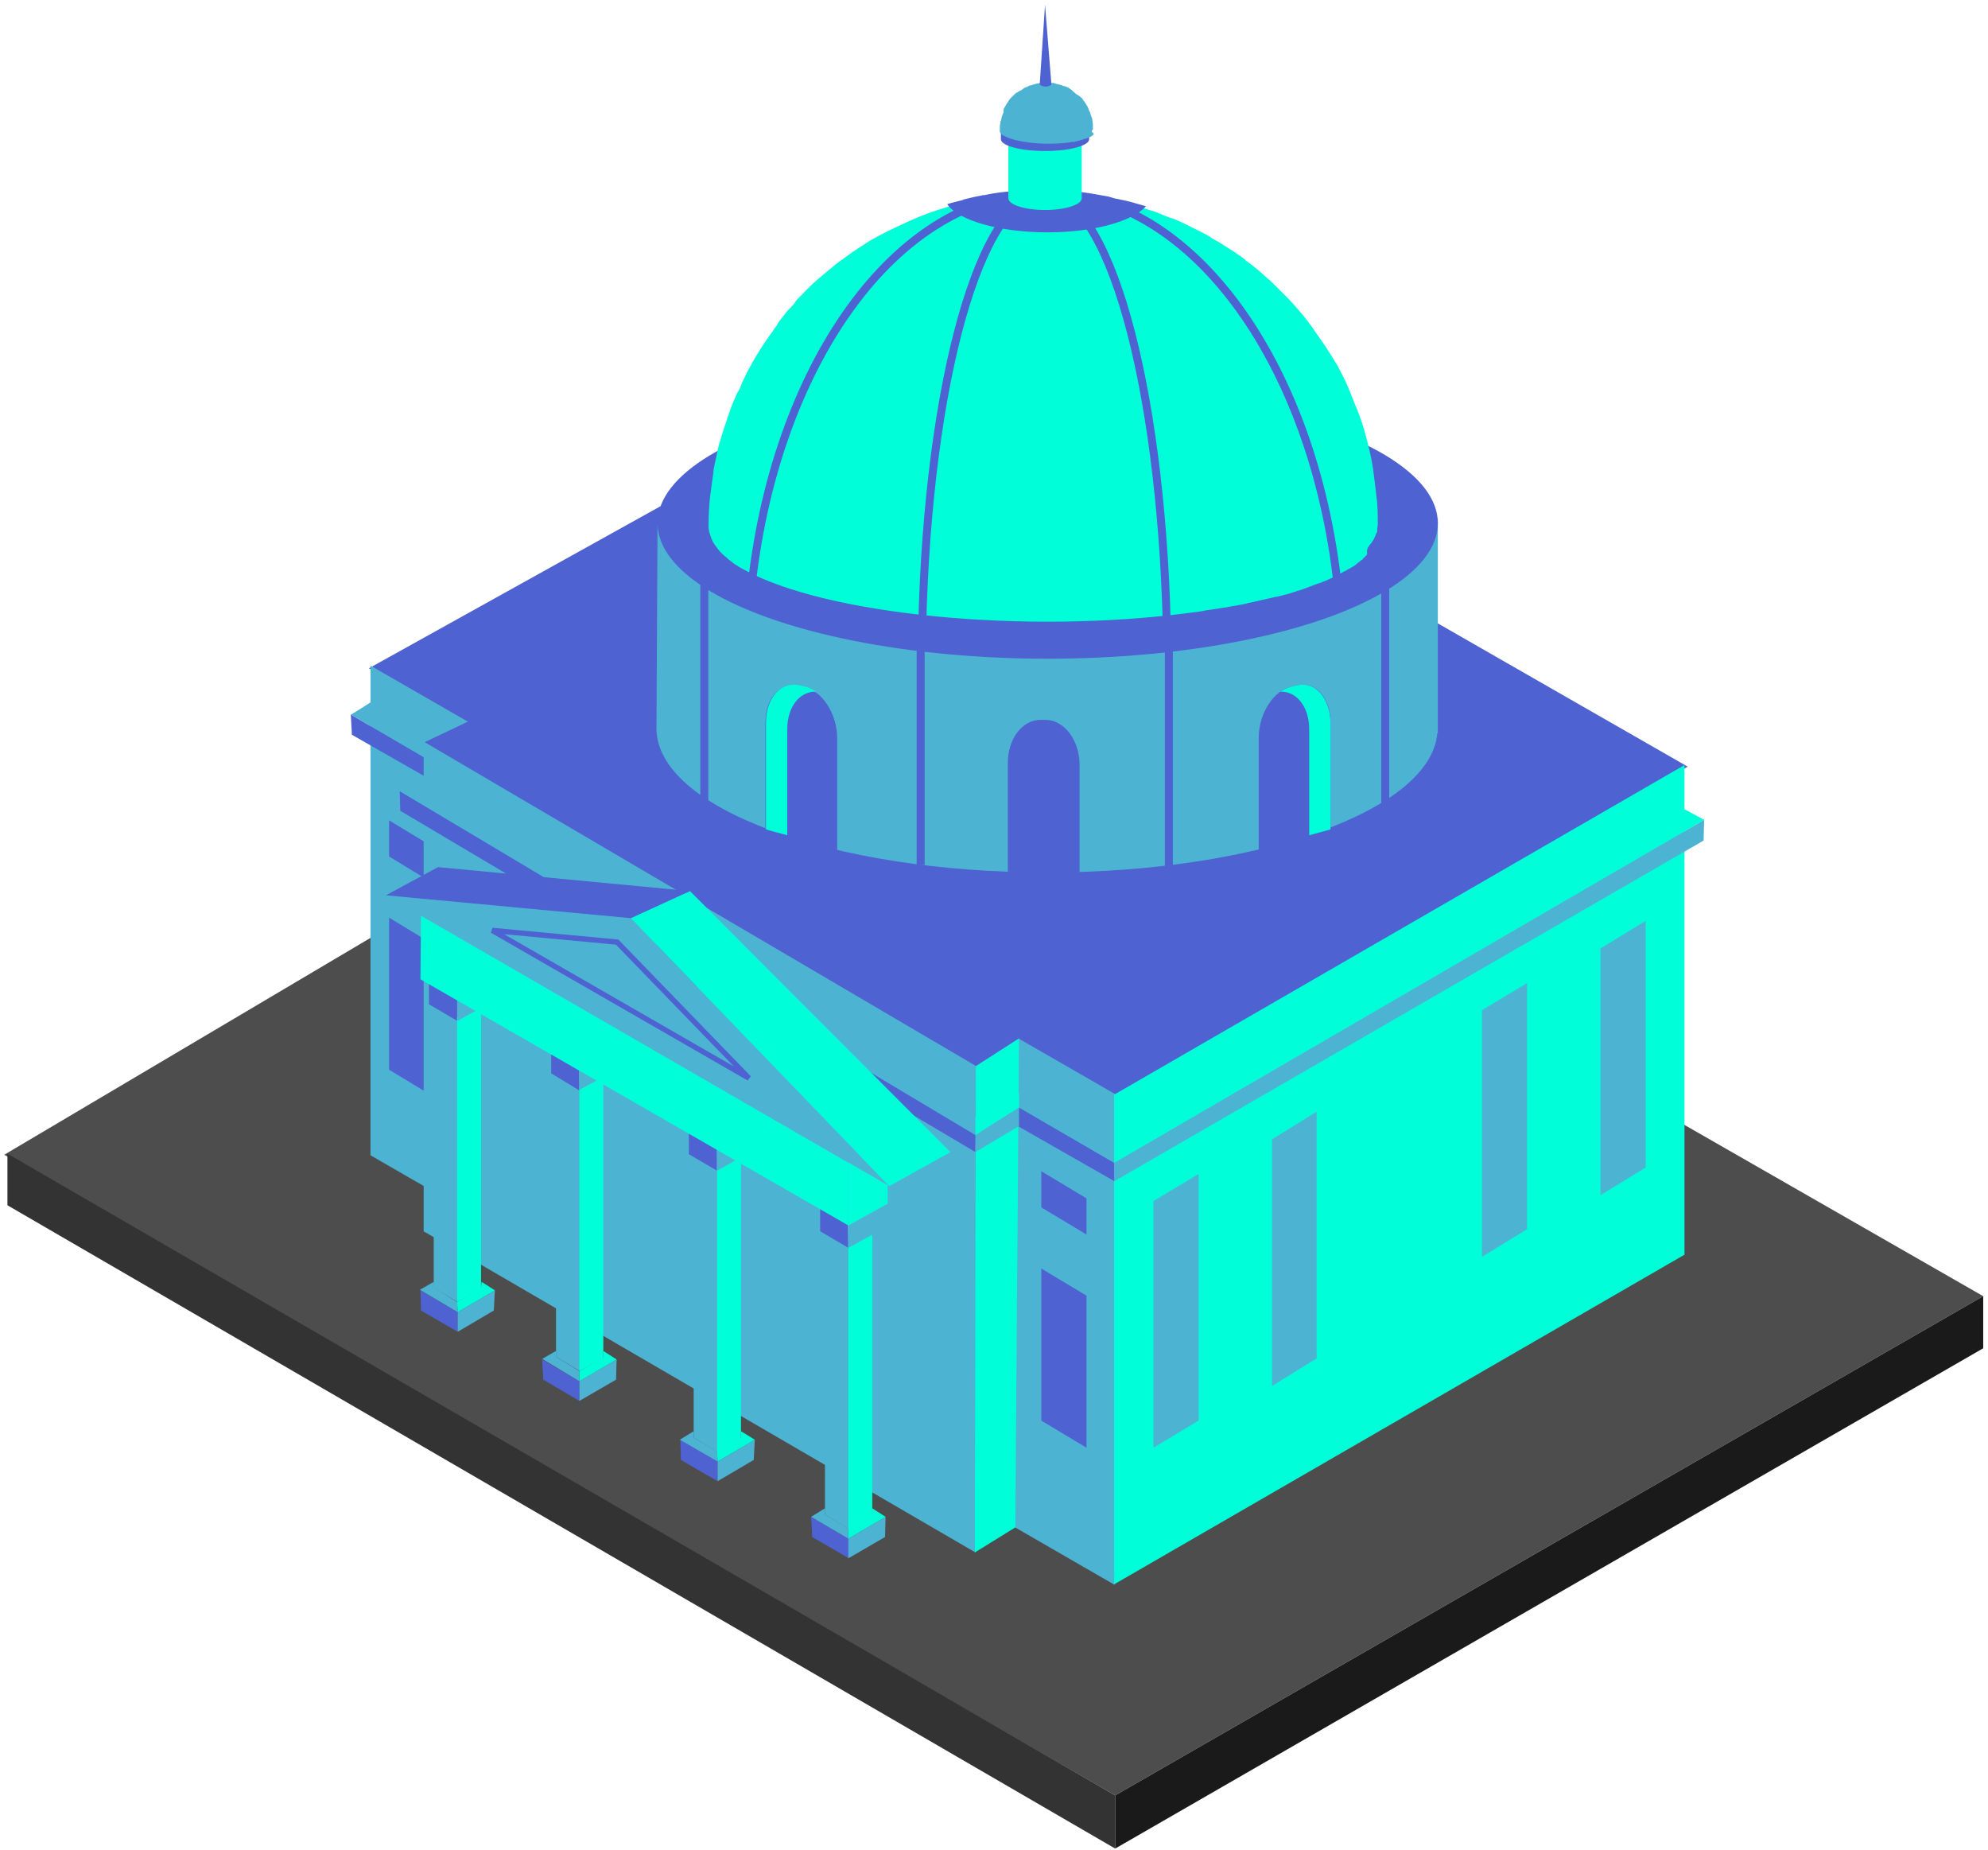 <?xml version="1.0" encoding="UTF-8"?>
<svg width="374px" height="348px" viewBox="0 0 374 348" version="1.1" xmlns="http://www.w3.org/2000/svg" xmlns:xlink="http://www.w3.org/1999/xlink">
    <!-- Generator: Sketch 61.2 (89653) - https://sketch.com -->
    <title>Copenhagen_Palace_Illustration</title>
    <desc>Created with Sketch.</desc>
    <g id="Copenhagen_Palace_Illustration" stroke="none" stroke-width="1" fill="none" fill-rule="evenodd">
        <g id="Illustrations">
            <polygon id="Path" fill="#4DB3D3" fill-rule="nonzero" points="66.1 134.4 70.2 133.9 70.2 131.8"></polygon>
            <g id="Group" transform="translate(0, 122)" fill-rule="nonzero">
                <polygon id="Path" fill="#4D4D4D" points="373.1 121.8 209.8 215.7 0.8 95.2 161.1 0.3"></polygon>
                <polygon id="Path" fill="#333333" points="1.4 95 1.4 104.7 209.8 225.7 209.8 215.7"></polygon>
                <polygon id="Path" fill="#1A1A1A" points="373.1 121.8 373.1 131.6 209.8 225.7 209.8 215.7"></polygon>
            </g>
            <polygon id="Path" fill="#4E62D1" fill-rule="nonzero" points="317.5 144.2 179 64.8 69.4 125.7 210.6 206.7"></polygon>
            <path d="M197,123.7 C158.2,123.7 126.4,112.6 123.7,98.5 C123.7,98.5 123.5,136.4 123.5,137 C123.5,152 156.4,164.1 197,164.1 C236.8,164.1 269.2,152.4 270.4,137.9 L270.5,137.9 L270.5,97 C270.4,112 237.5,123.7 197,123.7 Z" id="Path" fill="#4DB3D3" fill-rule="nonzero"></path>
            <line x1="132.5" y1="109" x2="132.5" y2="152.8" id="Path" stroke="#4E62D1" stroke-width="1.5"></line>
            <polygon id="Path" fill="#4DB3D3" fill-rule="nonzero" points="209.7 298.1 69.7 217.3 69.7 125.2 211.2 206.6"></polygon>
            <polygon id="Path" fill="#4E62D1" fill-rule="nonzero" points="66.2 138.2 86.5 149.8 86.4 146.3 66 134.4"></polygon>
            <line x1="173.2" y1="121.8" x2="173.2" y2="162.7" id="Path" stroke="#4E62D1" stroke-width="1.5"></line>
            <polygon id="Path" fill="#4DB3D3" fill-rule="nonzero" points="86.4 143.5 68.5 133.2 66 134.4 86.4 146.3"></polygon>
            <polygon id="Path" fill="#00FFD9" fill-rule="nonzero" points="209.6 298 316.9 236 316.9 143.9 209.6 205.9"></polygon>
            <line x1="219.9" y1="121.8" x2="219.9" y2="165.6" id="Path" stroke="#4E62D1" stroke-width="1.5"></line>
            <line x1="260.6" y1="108.8" x2="260.6" y2="152.5" id="Path" stroke="#4E62D1" stroke-width="1.5"></line>
            <ellipse id="Oval" fill="#4E62D1" fill-rule="nonzero" cx="197.1" cy="98.4" rx="73.4" ry="25.5"></ellipse>
            <path d="M257.5,102.8 C257.5,102.7 257.6,102.7 257.6,102.6 C257.8,102.4 257.9,102.2 258.1,102 C258.1,101.9 258.2,101.9 258.2,101.8 C258.4,101.6 258.5,101.3 258.6,101.1 C258.6,101.1 258.6,101.1 258.6,101.1 C258.7,100.9 258.8,100.6 258.9,100.4 C258.9,100.3 258.9,100.3 259,100.2 C259.1,100 259.1,99.8 259.1,99.6 C259.1,99.5 259.1,99.5 259.1,99.4 C259.1,99.2 259.2,98.9 259.2,98.7 C259.2,97 259.2,94.8 258.9,93.1 C258.9,93 258.9,93 258.9,92.9 C258.7,91.4 258.5,89.5 258.3,88.1 C258,86.2 257.6,84.5 257.2,82.9 C257.2,82.8 257.2,82.8 257.1,82.7 C257.1,82.6 257.1,82.6 257.1,82.5 C256.4,79.8 255.7,78 255.7,78 C255.5,77.5 255.3,76.9 255,76.3 C254.6,75.3 254.2,74.3 253.9,73.5 C253.8,73.4 253.8,73.2 253.7,73.1 C253.7,73.1 253.7,73.1 253.7,73 C253.3,72.1 252.8,71 252.2,69.9 C252.2,69.8 252.1,69.7 252.1,69.7 C251.8,69.1 251.5,68.5 251.2,68.1 C250.2,66.4 248.8,64.3 247.5,62.5 C247.1,61.9 246.7,61.3 246.3,60.8 C246,60.4 245.6,59.9 245.3,59.5 C244.3,58.3 243.1,56.9 242.1,55.9 C242,55.8 241.9,55.7 241.8,55.6 C241,54.8 240.2,54 239.4,53.2 C239.2,53 239,52.9 238.9,52.7 C238.8,52.6 238.6,52.5 238.5,52.4 C237.2,51.2 235.9,50.1 234.5,49.1 C234.5,49.1 234.4,49.1 234.4,49 C234.4,49 234.4,49 234.4,49 C234.3,48.9 234.3,48.9 234.2,48.8 C233.7,48.4 233.1,48 232.5,47.6 C232.4,47.5 232.3,47.4 232.2,47.4 C231.9,47.2 231.7,47 231.4,46.9 C230.5,46.3 229.5,45.6 228.5,45.1 C228.5,45.1 228.1,44.9 227.7,44.6 C227.6,44.5 227.5,44.5 227.4,44.4 C226.9,44.1 226.3,43.8 225.7,43.5 C224.3,42.8 222.6,41.9 220.9,41.2 C220.6,41.1 220.3,41 220,40.9 C219.7,40.8 219.4,40.7 219.2,40.6 C219.2,40.6 218.7,40.4 218,40.1 C217.5,39.9 217,39.7 216.6,39.6 C216.5,39.6 216.3,39.5 216.2,39.5 C215.4,39.2 214.5,39 213.7,38.7 C212.8,38.4 212.1,38.3 211.3,38.1 C211.1,38.1 210.9,38 210.8,38 C210.3,37.9 209.7,37.8 209.2,37.6 C209.1,37.6 209,37.6 208.9,37.5 C207.8,37.3 206.7,37.1 205.5,36.9 C205.3,36.9 205.1,36.8 204.8,36.8 C204.5,36.8 204.2,36.7 203.9,36.7 C203.5,36.7 203,36.6 202.5,36.5 C202.2,36.5 201.9,36.4 201.6,36.4 C200.4,36.3 198.9,36.2 197.4,36.2 C197.4,36.2 197.3,36.2 197.3,36.2 C197.1,36.2 196.9,36.2 196.8,36.2 C196.1,36.2 194.6,36.2 192.6,36.3 C192.6,36.3 192.6,36.3 192.6,36.3 C192.6,36.3 192.5,36.3 192.4,36.3 C191.7,36.3 191.1,36.4 190.3,36.5 C188.9,36.6 187.2,36.8 185.4,37.2 C185.3,37.2 185.3,37.2 185.2,37.2 C185,37.2 184.9,37.3 184.7,37.3 C183.1,37.6 182,37.9 181.6,38 C181.5,38 181.4,38 181.4,38.1 C177.6,39 174.9,40 174.4,40.2 C174.2,40.3 173.9,40.4 173.6,40.5 C173.2,40.7 172.8,40.8 172.4,41 C172.4,41 171.1,41.5 169.5,42.3 C169.4,42.4 169.2,42.4 169.1,42.5 C168.6,42.7 168,43 167.4,43.3 C166.7,43.6 166.1,44 165.4,44.3 C164.6,44.8 163.7,45.2 163,45.7 C162.1,46.3 161.1,46.9 160.4,47.4 C160.4,47.4 160.4,47.4 160.4,47.4 C159.3,48.2 158.6,48.7 158.6,48.7 C158.5,48.8 158.4,48.9 158.3,48.9 C157.8,49.3 157.4,49.6 157,49.9 C155.8,50.9 154.3,52.1 153.1,53.2 C152.2,54 151.2,55.1 150.4,55.9 C150.3,56 150.1,56.2 150,56.3 C149.9,56.5 149.7,56.6 149.6,56.8 C149.6,56.8 149.5,56.9 149.5,57 C149.5,57 149.5,57 149.5,57 C149.2,57.3 149,57.6 148.7,57.9 C148.5,58.1 148.3,58.3 148.1,58.5 C148,58.6 147.9,58.7 147.8,58.9 C147.4,59.4 147,59.9 146.7,60.3 C146.6,60.4 146.5,60.6 146.4,60.7 C146.4,60.8 146.3,60.8 146.3,60.9 C146.3,61 146.2,61 146.2,61.1 C146.1,61.2 146.1,61.3 146,61.4 C145.8,61.6 145.6,61.9 145.5,62.1 C145,62.8 144.5,63.5 144.1,64.1 C143.9,64.4 142.6,66.2 141.1,69 C140.6,69.9 140,71.1 139.5,72.2 C139.5,72.2 139.5,72.3 139.5,72.3 C139.4,72.5 139.3,72.6 139.3,72.8 C139.2,72.9 139.2,73.1 139.1,73.2 C139.1,73.3 139,73.3 139,73.4 C139,73.5 138.9,73.6 138.8,73.7 C138.7,73.8 138.7,74 138.6,74.1 C138.5,74.3 138.4,74.5 138.4,74.6 C138.4,74.7 138.4,74.7 138.3,74.8 C137.8,75.9 137.3,77.2 137,78.2 C136.5,79.6 135.9,81.4 135.5,82.9 C135.5,82.9 135.5,82.9 135.5,82.9 C135.2,83.7 135,84.7 134.8,85.7 C134.6,86.7 134.3,87.8 134.2,88.7 C134.2,88.8 134.2,88.8 134.2,88.9 C134,90.3 133.8,92 133.6,93.3 C133.4,95 133.3,97.2 133.3,98.9 C133.3,98.9 133.3,98.9 133.3,99 C133.3,99.3 133.3,99.5 133.4,99.8 C133.4,99.9 133.4,99.9 133.4,100 C133.5,100.3 133.6,100.6 133.7,100.9 C133.7,101 133.8,101.1 133.8,101.2 C133.9,101.4 134,101.6 134.1,101.9 C134.2,102 134.2,102.1 134.3,102.2 C134.4,102.4 134.6,102.6 134.7,102.8 C134.8,102.9 134.9,103 135,103.2 C135.2,103.4 135.3,103.6 135.5,103.8 C135.6,103.9 135.7,104 135.9,104.2 C136.1,104.4 136.3,104.6 136.6,104.8 C136.7,104.9 136.9,105 137,105.2 C137.3,105.4 137.6,105.6 137.8,105.8 C137.9,105.9 138.1,106 138.2,106.1 C138.7,106.4 139.1,106.7 139.7,107 C155.1,115.7 193,119.4 224.3,115.2 C225.2,115.1 226,115 226.9,114.8 C227.1,114.8 227.4,114.7 227.6,114.7 C228.3,114.6 228.9,114.5 229.6,114.4 C229.8,114.4 230,114.3 230.2,114.3 C231,114.2 231.8,114 232.6,113.9 C232.8,113.9 232.9,113.8 233.1,113.8 C233.7,113.7 234.3,113.6 234.9,113.4 C235.1,113.4 235.3,113.3 235.5,113.3 C236.2,113.1 236.9,113 237.6,112.8 C237.6,112.8 237.6,112.8 237.7,112.8 C238.4,112.6 239.1,112.5 239.8,112.3 C240,112.3 240.2,112.2 240.4,112.2 C240.9,112.1 241.5,111.9 242,111.8 C242.1,111.8 242.3,111.7 242.4,111.7 C243,111.5 243.6,111.3 244.2,111.1 C244.3,111.1 244.5,111 244.6,111 C245.1,110.8 245.5,110.7 246,110.5 C246.2,110.4 246.3,110.4 246.5,110.3 C247,110.1 247.6,109.9 248.1,109.7 C248.1,109.7 248.1,109.7 248.2,109.7 C248.7,109.5 249.2,109.3 249.7,109.1 C249.8,109 250,109 250.1,108.9 C250.5,108.7 250.9,108.6 251.2,108.4 C251.3,108.3 251.4,108.3 251.5,108.2 C251.9,108 252.4,107.8 252.8,107.5 C252.9,107.5 253,107.4 253.1,107.4 C253.4,107.2 253.7,107 254,106.9 C254.1,106.8 254.2,106.8 254.3,106.7 C254.7,106.5 255,106.3 255.3,106 C255.3,106 255.3,106 255.3,106 C255.6,105.8 255.9,105.5 256.2,105.3 C256.3,105.2 256.4,105.2 256.4,105.1 C256.6,104.9 256.8,104.7 257,104.5 C257.1,104.4 257.1,104.4 257.2,104.3 C257.1,103.3 257.3,103 257.5,102.8 Z" id="Path" fill="#00FFD9" fill-rule="nonzero"></path>
            <polygon id="Path" fill="#4E62D1" fill-rule="nonzero" points="73.2 172.6 73.2 201.2 81.6 206.3 81.6 177.7"></polygon>
            <polygon id="Path" fill="#4E62D1" fill-rule="nonzero" points="73.2 154.3 73.2 161.1 81.6 166.2 81.6 159.4"></polygon>
            <path d="M173.5,117.6 C174.6,72 184.5,36.4 196.5,36.4 C208.5,36.4 218.3,71.9 219.5,117.3" id="Path" stroke="#4E62D1" stroke-width="1.5"></path>
            <polygon id="Path" fill="#4DB3D3" fill-rule="nonzero" points="75.2 148.8 79.7 148.3 79.7 146"></polygon>
            <path d="M141.2,112 C145.4,69.1 168.5,36.2 196.5,36.2 C224.6,36.2 247.9,69.3 251.9,112.5" id="Path" stroke="#4E62D1" stroke-width="1.5"></path>
            <polygon id="Path" fill="#4DB3D3" fill-rule="nonzero" points="159.7 233.9 159.7 287.6 155.2 284.9 155.2 231.3"></polygon>
            <polygon id="Path" fill="#4DB3D3" fill-rule="nonzero" points="183.5 292 79.7 231.6 79.7 146.3 79.7 139.2 184.3 200.1"></polygon>
            <polygon id="Path" fill="#4E62D1" fill-rule="nonzero" points="159.5 230.4 159.6 234.7 154.3 231.6 154.3 227.2"></polygon>
            <polygon id="Path" fill="#4E62D1" fill-rule="nonzero" points="159.7 289.4 159.7 293.1 152.8 289.1 152.6 285.3"></polygon>
            <polygon id="Path" fill="#4DB3D3" fill-rule="nonzero" points="159.6 289.4 159.6 293.1 166.5 289.1 166.6 285.3"></polygon>
            <polygon id="Path" fill="#00FFD9" fill-rule="nonzero" points="159.6 233.9 159.6 287.6 164.1 285 164.1 231.3"></polygon>
            <polygon id="Path" fill="#4DB3D3" fill-rule="nonzero" points="152.6 285.3 155.2 283.7 155.2 284.9 159.6 287.5 159.6 289.4"></polygon>
            <polygon id="Path" fill="#00FFD9" fill-rule="nonzero" points="166.6 285.3 164.1 283.7 164.1 284.9 159.6 287.5 159.6 289.4"></polygon>
            <polygon id="Path" fill="#4DB3D3" fill-rule="nonzero" points="159.5 230.1 159.6 234.7 165.1 231.7 165.1 227.1"></polygon>
            <path d="M144.1,157.3 L157.5,160.3 L157.5,138.9 C157.5,134.3 154.7,129.9 151.2,129.2 L150.3,129 C146.8,128.2 144,131.3 144,135.9 L144,157.3 L144.1,157.3 Z" id="Path" fill="#4E62D1" fill-rule="nonzero"></path>
            <path d="M150.4,128.9 L151.3,129.1 C152.1,129.3 152.8,129.6 153.5,130.1 C150.5,130 148.1,132.9 148.1,137.2 L148.1,157.1 C146.7,156.7 145.4,156.4 144.1,156 L144.1,135.9 C144.1,131.3 146.9,128.1 150.4,128.9 Z" id="Path" fill="#00FFD9" fill-rule="nonzero"></path>
            <path d="M250.2,157.2 L236.8,160.2 L236.8,138.8 C236.8,134.2 239.6,129.8 243.1,129.1 L244,128.9 C247.5,128.1 250.3,131.2 250.3,135.8 L250.3,157.2 L250.2,157.2 Z" id="Path" fill="#4E62D1" fill-rule="nonzero"></path>
            <path d="M203,165.3 L189.6,164.9 L189.6,143.5 C189.6,138.9 192.4,135.3 195.9,135.4 L196.8,135.4 C200.3,135.5 203.1,139.3 203.1,143.9 L203.1,165.3 L203,165.3 Z" id="Path" fill="#4E62D1" fill-rule="nonzero"></path>
            <path d="M244,128.9 L243.1,129.1 C242.3,129.3 241.6,129.6 240.9,130.1 C243.9,130 246.3,132.9 246.3,137.2 L246.3,157.1 C247.7,156.7 249,156.4 250.3,156 L250.3,135.9 C250.2,131.2 247.4,128.1 244,128.9 Z" id="Path" fill="#00FFD9" fill-rule="nonzero"></path>
            <polygon id="Path" fill="#4DB3D3" fill-rule="nonzero" points="135 219.4 135 273.1 130.5 270.4 130.5 216.8"></polygon>
            <polygon id="Path" fill="#4E62D1" fill-rule="nonzero" points="134.9 215.8 134.9 220.2 129.6 217.1 129.6 212.7"></polygon>
            <polygon id="Path" fill="#4E62D1" fill-rule="nonzero" points="135 274.9 135 278.6 128.1 274.6 128 270.8"></polygon>
            <polygon id="Path" fill="#4DB3D3" fill-rule="nonzero" points="135 274.9 135 278.6 141.8 274.6 142 270.8"></polygon>
            <polygon id="Path" fill="#00FFD9" fill-rule="nonzero" points="134.9 219.4 134.9 273.1 139.4 270.5 139.4 216.8"></polygon>
            <polygon id="Path" fill="#4DB3D3" fill-rule="nonzero" points="127.9 270.8 130.5 269.2 130.5 270.4 134.9 273 135 274.9"></polygon>
            <polygon id="Path" fill="#00FFD9" fill-rule="nonzero" points="142 270.8 139.4 269.2 139.4 270.4 134.9 273 135 274.9"></polygon>
            <polygon id="Path" fill="#4DB3D3" fill-rule="nonzero" points="134.8 215.6 134.9 220.2 140.4 217.1 140.4 212.5"></polygon>
            <polygon id="Path" fill="#00FFD9" fill-rule="nonzero" points="183.4 292 191 287.3 191.7 195.3 183.6 200.5"></polygon>
            <polygon id="Path" fill="#00FFD9" fill-rule="nonzero" points="159.6 230.5 167 226.4 167 214 159.6 218.2"></polygon>
            <polygon id="Path" fill="#4DB3D3" fill-rule="nonzero" points="109.1 204.3 109.1 257.9 104.6 255.2 104.6 201.7"></polygon>
            <polygon id="Path" fill="#4E62D1" fill-rule="nonzero" points="108.9 200.7 109 205.1 103.7 201.9 103.7 197.6"></polygon>
            <polygon id="Path" fill="#4E62D1" fill-rule="nonzero" points="109 259.8 109 263.5 102.2 259.5 102 255.7"></polygon>
            <polygon id="Path" fill="#4DB3D3" fill-rule="nonzero" points="109 259.8 109 263.5 115.9 259.5 116 255.7"></polygon>
            <polygon id="Path" fill="#00FFD9" fill-rule="nonzero" points="109 204.3 109 257.9 113.5 255.4 113.5 201.7"></polygon>
            <polygon id="Path" fill="#4DB3D3" fill-rule="nonzero" points="102 255.6 104.6 254.1 104.6 255.2 109 257.9 109 259.8"></polygon>
            <polygon id="Path" fill="#00FFD9" fill-rule="nonzero" points="116 255.7 113.5 254.1 113.5 255.3 109 257.9 109 259.8"></polygon>
            <polygon id="Path" fill="#4DB3D3" fill-rule="nonzero" points="108.9 200.4 109 205 114.5 202 114.5 197.4"></polygon>
            <polygon id="Path" fill="#4DB3D3" fill-rule="nonzero" points="86.1 191.3 86.1 244.9 81.6 242.2 81.6 188.7"></polygon>
            <polygon id="Path" fill="#4E62D1" fill-rule="nonzero" points="86 187.7 86 192 80.7 188.9 80.7 184.6"></polygon>
            <polygon id="Path" fill="#4E62D1" fill-rule="nonzero" points="86.1 246.8 86.1 250.5 79.2 246.5 79.1 242.7"></polygon>
            <polygon id="Path" fill="#4DB3D3" fill-rule="nonzero" points="86.1 246.8 86.1 250.5 92.9 246.5 93.1 242.7"></polygon>
            <polygon id="Path" fill="#00FFD9" fill-rule="nonzero" points="86 191.3 86 244.9 90.5 242.4 90.5 188.7"></polygon>
            <polygon id="Path" fill="#4DB3D3" fill-rule="nonzero" points="79 242.6 81.6 241.1 81.7 242.2 86 244.9 86.1 246.8"></polygon>
            <polygon id="Path" fill="#00FFD9" fill-rule="nonzero" points="93.1 242.7 90.6 241.1 90.5 242.2 86 244.9 86.1 246.8"></polygon>
            <polygon id="Path" fill="#4DB3D3" fill-rule="nonzero" points="86 187.4 86.1 192 91.5 189 91.5 184.4"></polygon>
            <polygon id="Path" fill="#00FFD9" fill-rule="nonzero" points="159.6 230.5 79.1 184.2 79.2 172.2 159.6 218.7"></polygon>
            <polygon id="Path" fill="#4E62D1" fill-rule="nonzero" points="79.9 139.6 88.3 135.6 191.7 195.3 183.6 200.5"></polygon>
            <polygon id="Path" fill="#4E62D1" fill-rule="nonzero" points="195.9 238.6 195.9 267.2 204.4 272.3 204.4 243.7"></polygon>
            <polygon id="Path" fill="#4E62D1" fill-rule="nonzero" points="195.9 220.3 195.9 227.1 204.4 232.2 204.4 225.4"></polygon>
            <polygon id="Path" fill="#4E62D1" fill-rule="nonzero" points="191.3 211.7 209.7 222.2 209.6 218.7 191.7 208.3"></polygon>
            <polygon id="Path" fill="#4DB3D3" fill-rule="nonzero" points="320.5 158.1 209.6 222.2 209.6 218.7 320.6 154.2"></polygon>
            <polygon id="Path" fill="#00FFD9" fill-rule="nonzero" points="317.9 153 209.6 215.9 209.6 218.7 320.4 154.3"></polygon>
            <polygon id="Path" fill="#4DB3D3" fill-rule="nonzero" points="209.6 215.9 191.7 205.4 191.7 208.3 209.6 218.7"></polygon>
            <polygon id="Path" fill="#4E62D1" fill-rule="nonzero" points="75.3 152.5 183.5 216.7 183.6 213.1 75.2 148.8"></polygon>
            <polygon id="Path" fill="#4DB3D3" fill-rule="nonzero" points="191.7 211.8 183.5 216.7 183.5 212.7 191.7 208.3"></polygon>
            <polygon id="Path" fill="#4DB3D3" fill-rule="nonzero" points="183.5 210.2 78 147.3 75.2 148.8 183.5 213.5"></polygon>
            <polygon id="Path" fill="#00FFD9" fill-rule="nonzero" points="183.5 210.2 191.7 205.4 191.7 208.3 183.5 213.5"></polygon>
            <polygon id="Path" fill="#4DB3D3" fill-rule="nonzero" points="167.3 223.1 72.4 168.3 118.6 172.6"></polygon>
            <polyline id="Path" fill="#00FFD9" fill-rule="nonzero" points="118.6 172.6 129.8 167.6 178.8 216.7 167.3 223.1"></polyline>
            <polygon id="Path" fill="#4E62D1" fill-rule="nonzero" points="72.6 168.4 82.4 163.1 129.8 167.6 118.7 172.7"></polygon>
            <polygon id="Path" stroke="#4E62D1" points="140.9 202.8 92.6 175 116.1 177.2"></polygon>
            <polygon id="Path" fill="#4DB3D3" fill-rule="nonzero" points="225.5 220.8 225.5 267.2 217 272.3 217 225.9"></polygon>
            <polygon id="Path" fill="#4DB3D3" fill-rule="nonzero" points="247.7 209.1 247.7 255.5 239.3 260.7 239.3 214.3"></polygon>
            <polygon id="Path" fill="#4DB3D3" fill-rule="nonzero" points="287.3 184.9 287.3 231.2 278.8 236.4 278.8 190"></polygon>
            <polygon id="Path" fill="#4DB3D3" fill-rule="nonzero" points="309.6 173.2 309.6 219.6 301.1 224.8 301.1 178.4"></polygon>
            <polygon id="Path" fill="#00FFD9" fill-rule="nonzero" points="316.3 151.9 320.6 154.2 316.3 156.7"></polygon>
            <path d="M197.1,43.7 C205.8,43.7 213.1,41.6 215.6,38.8 C214.9,38.6 214.2,38.4 213.5,38.2 C212.6,37.9 211.9,37.8 211.1,37.6 C210.9,37.6 210.7,37.5 210.6,37.5 C210.1,37.4 209.5,37.3 209,37.1 C208.9,37.1 208.8,37.1 208.7,37 C207.6,36.8 206.5,36.6 205.3,36.4 C205.1,36.4 204.9,36.3 204.6,36.3 C204.3,36.3 204,36.2 203.7,36.2 C203.3,36.2 202.8,36.1 202.3,36 C202,36 201.7,35.9 201.4,35.9 C200.2,35.8 198.7,35.7 197.2,35.7 C197.2,35.7 197.1,35.7 197.1,35.7 C196.9,35.7 196.7,35.7 196.6,35.7 C195.9,35.7 194.4,35.7 192.4,35.8 C192.4,35.8 192.4,35.8 192.4,35.8 C192.4,35.8 192.3,35.8 192.2,35.8 C191.5,35.8 190.9,35.9 190.1,36 C188.7,36.1 187,36.3 185.2,36.7 C185.1,36.7 185.1,36.7 185,36.7 C184.8,36.7 184.7,36.8 184.5,36.8 C182.9,37.1 181.8,37.4 181.4,37.5 C181.3,37.5 181.2,37.5 181.2,37.6 C180.1,37.9 179.1,38.1 178.2,38.4 C180.2,41.4 187.9,43.7 197.1,43.7 Z" id="Path" fill="#4E62D1" fill-rule="nonzero"></path>
            <path d="M203.5,27.4 C203.5,27 203.1,26.6 202.5,26.3 L202.5,22 L190.7,22 L190.7,26.3 C190,26.6 189.7,27 189.7,27.5 C189.7,27.9 189.7,36.9 189.7,37.3 C189.7,38.5 192.8,39.5 196.6,39.5 C200.4,39.5 203.5,38.5 203.5,37.3 C203.5,36.8 203.5,27.8 203.5,27.4 Z" id="Path" fill="#00FFD9" fill-rule="nonzero"></path>
            <path d="M204.9,22.9 C204.9,21.7 201.2,20.7 196.6,20.7 C192,20.7 188.3,21.7 188.3,22.9 C188.3,23.6 188.3,25.5 188.3,26.2 C188.3,27.4 192,28.4 196.6,28.4 C201.2,28.4 204.9,27.4 204.9,26.2 C204.9,25.5 204.9,23.5 204.9,22.9 Z" id="Path" fill="#4E62D1" fill-rule="nonzero"></path>
            <path d="M205.4,24.6 C205.4,24.6 205.4,24.6 205.4,24.6 C205.4,24.5 205.5,24.5 205.5,24.5 C205.5,24.5 205.5,24.5 205.5,24.5 C205.5,24.5 205.5,24.4 205.6,24.4 C205.6,24.4 205.6,24.4 205.6,24.4 C205.6,24.4 205.6,24.3 205.6,24.3 C205.6,24.3 205.6,24.3 205.6,24.3 C205.6,24.3 205.6,24.2 205.6,24.2 C205.6,24.2 205.6,24.2 205.6,24.2 C205.6,24.2 205.6,24.1 205.6,24.1 C205.6,23.9 205.6,23.5 205.6,23.3 C205.6,23.3 205.6,23.3 205.6,23.3 C205.6,23.1 205.5,22.8 205.5,22.6 C205.5,22.3 205.4,22.1 205.3,21.9 C205.3,21.9 205.3,21.9 205.3,21.9 C205.3,21.9 205.3,21.9 205.3,21.9 C205.2,21.5 205.1,21.3 205.1,21.2 C205.1,21.1 205,21 205,21 C204.9,20.9 204.9,20.7 204.8,20.6 C204.8,20.6 204.8,20.6 204.8,20.5 C204.8,20.5 204.8,20.5 204.8,20.5 C204.7,20.4 204.7,20.2 204.6,20.1 C204.6,20.1 204.6,20.1 204.6,20.1 C204.6,20 204.5,19.9 204.5,19.9 C204.4,19.7 204.2,19.4 204,19.1 C203.9,19 203.9,18.9 203.8,18.9 C203.8,18.8 203.7,18.8 203.7,18.7 C203.6,18.5 203.4,18.3 203.2,18.2 C203.2,18.2 203.2,18.2 203.2,18.2 C203.1,18.1 203,18 202.8,17.9 C202.8,17.9 202.7,17.9 202.7,17.8 C202.7,17.8 202.7,17.8 202.6,17.8 C202.4,17.6 202.2,17.5 202,17.3 C202,17.3 202,17.3 202,17.3 C202,17.3 202,17.3 202,17.3 C202,17.3 202,17.3 202,17.3 C201.9,17.2 201.8,17.2 201.8,17.1 C201.8,17.1 201.8,17.1 201.8,17.1 C201.8,17.1 201.7,17 201.7,17 C201.6,16.9 201.4,16.8 201.3,16.7 C201.3,16.7 201.2,16.7 201.2,16.6 C201.2,16.6 201.2,16.6 201.2,16.6 C201.1,16.6 201,16.5 201,16.5 C200.8,16.4 200.6,16.3 200.3,16.2 C200.3,16.2 200.2,16.2 200.2,16.2 C200.2,16.2 200.1,16.2 200.1,16.2 C200.1,16.2 200,16.2 199.9,16.1 C199.8,16.1 199.8,16 199.7,16 C199.7,16 199.7,16 199.6,16 C199.5,16 199.4,15.9 199.2,15.9 C199.1,15.9 199,15.8 198.9,15.8 C198.9,15.8 198.8,15.8 198.8,15.8 C198.7,15.8 198.6,15.8 198.6,15.7 C198.6,15.7 198.6,15.7 198.6,15.7 C198.4,15.7 198.3,15.6 198.1,15.6 C198.1,15.6 198,15.6 198,15.6 C198,15.6 197.9,15.6 197.9,15.6 C197.8,15.6 197.8,15.6 197.7,15.6 C197.7,15.6 197.6,15.6 197.6,15.6 C197.4,15.6 197.2,15.6 197,15.6 C197,15.6 197,15.6 197,15.6 C197,15.6 196.9,15.6 196.9,15.6 C196.8,15.6 196.6,15.6 196.3,15.6 C196.3,15.6 196.3,15.6 196.3,15.6 C196.3,15.6 196.3,15.6 196.3,15.6 C196.2,15.6 196.1,15.6 196,15.6 C195.8,15.6 195.6,15.6 195.3,15.7 C195.3,15.7 195.3,15.7 195.3,15.7 C195.3,15.7 195.3,15.7 195.2,15.7 C195,15.7 194.8,15.8 194.8,15.8 C194.8,15.8 194.8,15.8 194.8,15.8 C194.3,15.9 193.9,16.1 193.8,16.1 C193.8,16.1 193.7,16.1 193.7,16.1 C193.6,16.1 193.6,16.1 193.5,16.2 C193.5,16.2 193.3,16.3 193.1,16.4 C193.1,16.4 193.1,16.4 193,16.4 C192.9,16.4 192.8,16.5 192.8,16.5 C192.7,16.5 192.6,16.6 192.5,16.7 C192.4,16.8 192.3,16.8 192.2,16.9 C192.1,17 191.9,17.1 191.8,17.1 C191.8,17.1 191.8,17.1 191.8,17.1 C191.6,17.2 191.5,17.3 191.5,17.3 C191.5,17.3 191.5,17.3 191.5,17.3 C191.4,17.4 191.4,17.4 191.3,17.4 C191.1,17.5 190.9,17.7 190.7,17.9 C190.6,18 190.4,18.2 190.3,18.3 C190.3,18.3 190.3,18.3 190.2,18.4 C190.2,18.4 190.2,18.4 190.1,18.5 C190.1,18.5 190.1,18.5 190.1,18.5 C190.1,18.5 190.1,18.5 190.1,18.5 C190.1,18.5 190,18.6 190,18.6 C190,18.6 189.9,18.7 189.9,18.7 C189.9,18.7 189.9,18.7 189.9,18.8 C189.8,18.9 189.8,18.9 189.7,19 C189.7,19 189.7,19 189.7,19.1 C189.7,19.1 189.7,19.1 189.7,19.1 C189.7,19.1 189.7,19.1 189.7,19.1 C189.7,19.1 189.7,19.1 189.7,19.1 C189.7,19.1 189.6,19.2 189.6,19.2 C189.5,19.3 189.5,19.4 189.4,19.5 C189.4,19.5 189.2,19.8 189,20.2 C188.9,20.3 188.8,20.5 188.8,20.7 C188.8,20.7 188.8,20.7 188.8,20.7 C188.8,20.7 188.8,20.7 188.8,20.8 C188.8,20.8 188.8,20.8 188.8,20.9 C188.8,20.9 188.8,20.9 188.8,20.9 C188.8,20.9 188.8,20.9 188.8,20.9 C188.8,20.9 188.8,20.9 188.8,21 C188.8,21 188.8,21.1 188.8,21.1 C188.8,21.1 188.8,21.1 188.8,21.1 C188.7,21.3 188.7,21.4 188.6,21.6 C188.5,21.8 188.4,22.1 188.4,22.3 C188.4,22.3 188.4,22.3 188.4,22.3 C188.4,22.4 188.3,22.6 188.3,22.7 C188.3,22.8 188.2,23 188.2,23.1 C188.2,23.1 188.2,23.1 188.2,23.1 C188.2,23.3 188.1,23.5 188.1,23.7 C188.1,23.9 188.1,24.3 188.1,24.5 C188.1,24.5 188.1,24.5 188.1,24.5 C188.1,24.5 188.1,24.6 188.1,24.6 C188.1,24.6 188.1,24.6 188.1,24.6 C188.1,24.6 188.1,24.7 188.1,24.7 C188.1,24.7 188.1,24.7 188.1,24.7 C188.1,24.7 188.1,24.8 188.1,24.8 C188.1,24.8 188.1,24.8 188.1,24.8 C188.1,24.8 188.1,24.9 188.2,24.9 C188.2,24.9 188.2,24.9 188.2,25 C188.2,25 188.2,25.1 188.3,25.1 C188.3,25.1 188.3,25.1 188.4,25.2 C188.4,25.2 188.5,25.3 188.5,25.3 C188.5,25.3 188.5,25.3 188.6,25.4 C188.6,25.4 188.7,25.5 188.7,25.5 C188.7,25.5 188.7,25.5 188.8,25.5 C188.9,25.5 188.9,25.6 189,25.6 C191.2,26.8 196.6,27.4 201.1,26.8 C201.2,26.8 201.3,26.8 201.5,26.7 C201.5,26.7 201.6,26.7 201.6,26.7 C201.7,26.7 201.8,26.7 201.9,26.7 C201.9,26.7 202,26.7 202,26.7 C202.1,26.7 202.2,26.7 202.3,26.6 C202.3,26.6 202.3,26.6 202.4,26.6 C202.5,26.6 202.6,26.6 202.7,26.5 C202.7,26.5 202.8,26.5 202.8,26.5 C202.9,26.5 203,26.5 203.1,26.4 C203.1,26.4 203.1,26.4 203.1,26.4 C203.2,26.4 203.3,26.4 203.4,26.3 C203.4,26.3 203.5,26.3 203.5,26.3 C203.6,26.3 203.7,26.3 203.7,26.2 C203.7,26.2 203.7,26.2 203.8,26.2 C203.9,26.2 204,26.1 204.1,26.1 C204.1,26.1 204.1,26.1 204.2,26.1 C204.3,26.1 204.3,26.1 204.4,26 C204.4,26 204.4,26 204.5,26 C204.6,26 204.7,25.9 204.7,25.9 C204.7,25.9 204.7,25.9 204.7,25.9 C204.8,25.9 204.8,25.8 204.9,25.8 C204.9,25.8 204.9,25.8 205,25.8 C205.1,25.8 205.1,25.8 205.2,25.7 C205.2,25.7 205.2,25.7 205.2,25.7 C205.3,25.7 205.3,25.6 205.4,25.6 C205.4,25.6 205.4,25.6 205.4,25.6 C205.4,25.6 205.5,25.5 205.5,25.5 C205.5,25.5 205.5,25.5 205.5,25.5 C205.6,25.5 205.6,25.4 205.6,25.4 C205.6,25.4 205.6,25.4 205.6,25.4 C205.6,25.4 205.7,25.3 205.7,25.3 C205.7,25.3 205.7,25.3 205.7,25.3 C205.7,25.3 205.8,25.2 205.8,25.2 C205.8,25.2 205.8,25.2 205.8,25.2 C205.3,24.7 205.4,24.7 205.4,24.6 Z" id="Path" fill="#4DB3D3" fill-rule="nonzero"></path>
            <path d="M196.6,0.9 L195.6,15.9 L195.6,15.9 C196.2,16.4 197.1,16.4 197.7,16 L197.8,15.9 L196.6,0.9 Z" id="Path" fill="#4E62D1" fill-rule="nonzero"></path>
        </g>
    </g>
</svg>